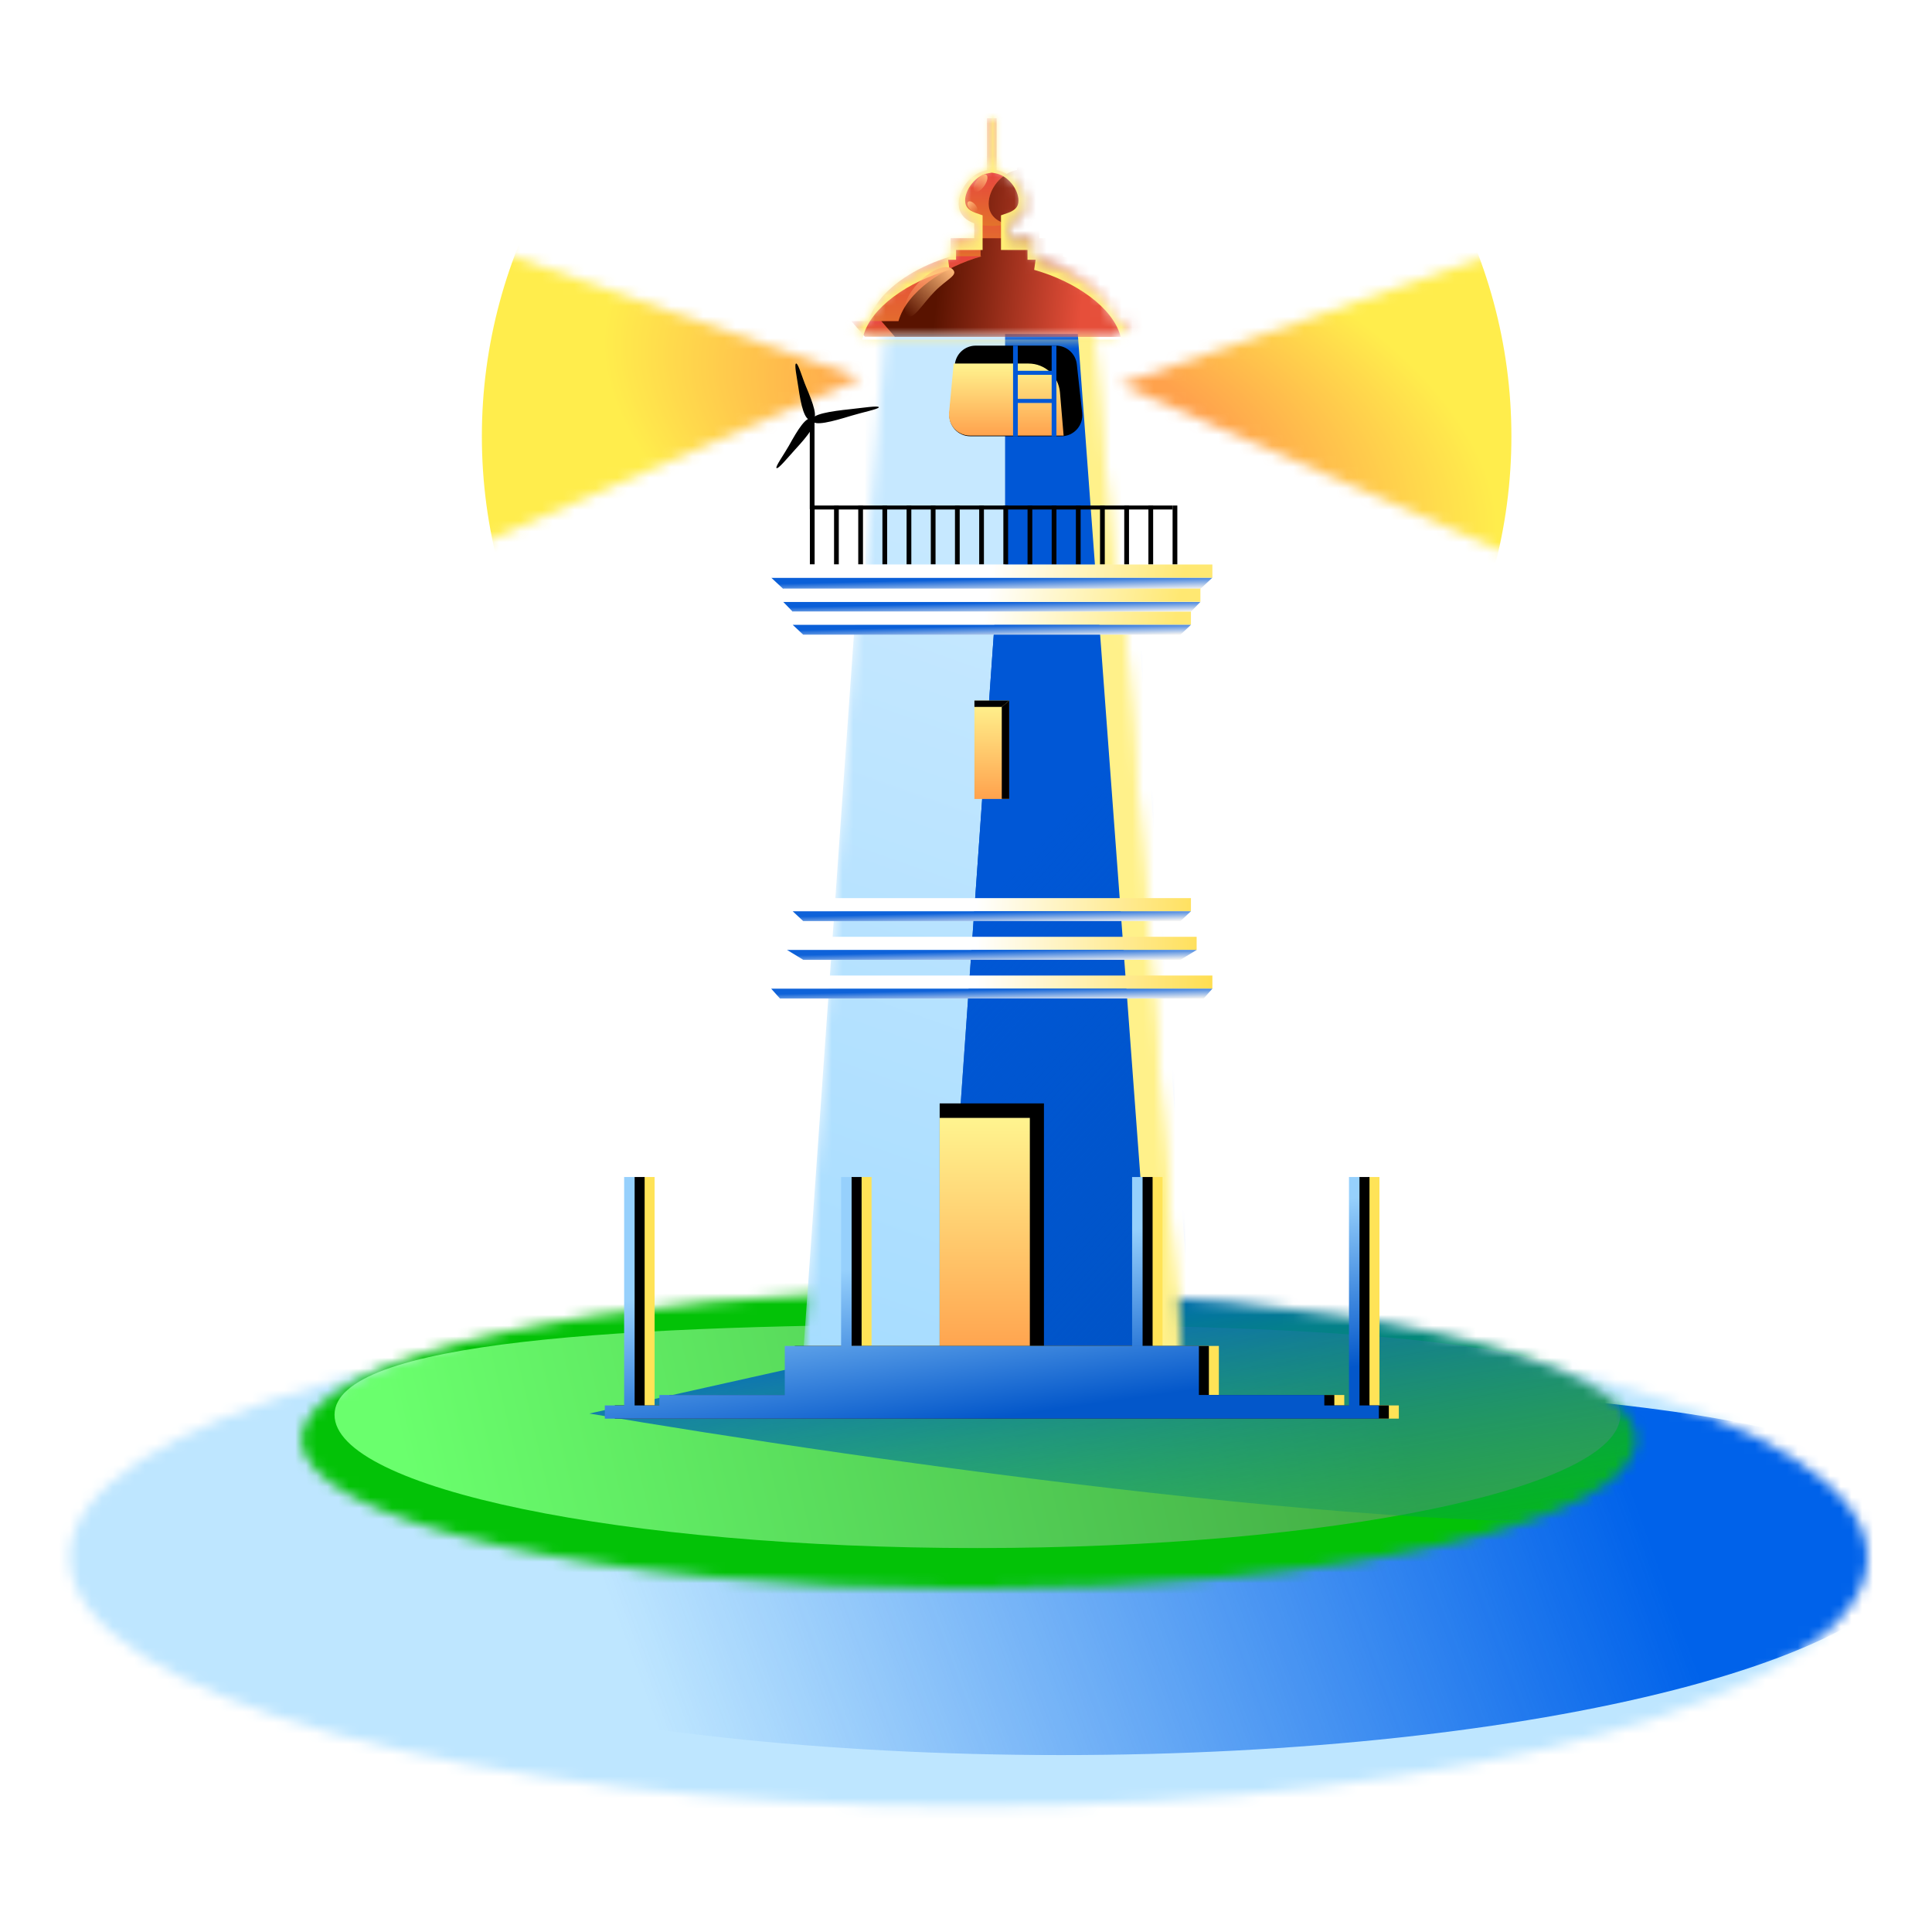 <svg width="180" height="180" viewBox="0 0 180 180" fill="none" xmlns="http://www.w3.org/2000/svg">
<mask id="mask0_30769_252786" style="mask-type:alpha" maskUnits="userSpaceOnUse" x="33" y="19" width="118" height="38">
<path fill-rule="evenodd" clip-rule="evenodd" d="M80.181 35.213L33.768 19.016V55.461L80.181 35.213ZM104.327 35.822L150.74 19.624V56.069L104.327 35.822Z" fill="url(#paint0_linear_30769_252786)"/>
</mask>
<g mask="url(#mask0_30769_252786)">
<g opacity="0.7" filter="url(#filter0_f_30769_252786)">
<circle cx="92.854" cy="40.651" r="47.96" fill="url(#paint1_radial_30769_252786)"/>
</g>
</g>
<mask id="mask1_30769_252786" style="mask-type:alpha" maskUnits="userSpaceOnUse" x="6" y="121" width="168" height="48">
<ellipse cx="90.25" cy="145.095" rx="83.75" ry="23.201" fill="#42AB44"/>
</mask>
<g mask="url(#mask1_30769_252786)">
<path d="M199.799 139.704C199.799 161.924 154.613 179.936 98.873 179.936C43.133 179.936 -2.053 161.924 -2.053 139.704C-2.053 117.485 43.133 112.356 98.873 112.356C154.613 112.356 199.799 117.485 199.799 139.704Z" fill="#BEE6FF"/>
<g filter="url(#filter1_f_30769_252786)">
<path d="M179.582 142.835C179.582 154.257 143.446 163.516 98.871 163.516C54.296 163.516 18.16 154.257 18.16 142.835C18.16 131.414 54.296 128.777 98.871 128.777C143.446 128.777 179.582 131.414 179.582 142.835Z" fill="url(#paint2_linear_30769_252786)"/>
</g>
</g>
<mask id="mask2_30769_252786" style="mask-type:alpha" maskUnits="userSpaceOnUse" x="28" y="120" width="125" height="29">
<ellipse cx="90.249" cy="134.108" rx="62.153" ry="13.924" fill="#42AB44"/>
</mask>
<g mask="url(#mask2_30769_252786)">
<path d="M171.55 130.871C171.55 144.206 138.016 155.017 96.65 155.017C55.284 155.017 21.75 144.206 21.75 130.871C21.75 117.535 55.284 114.457 96.65 114.457C138.016 114.457 171.55 117.535 171.55 130.871Z" fill="#03C207"/>
<g filter="url(#filter2_f_30769_252786)">
<path d="M150.963 131.816C150.963 138.671 124.146 144.228 91.066 144.228C57.985 144.228 31.168 138.671 31.168 131.816C31.168 124.961 57.985 123.379 91.066 123.379C124.146 123.379 150.963 124.961 150.963 131.816Z" fill="url(#paint3_linear_30769_252786)"/>
</g>
<path d="M156.804 141.263C135.756 143.942 80.107 136.002 54.914 131.696L99.88 121.651L136.714 116.867C152.181 123.883 177.853 138.585 156.804 141.263Z" fill="url(#paint4_linear_30769_252786)"/>
</g>
<mask id="mask3_30769_252786" style="mask-type:alpha" maskUnits="userSpaceOnUse" x="74" y="31" width="36" height="96">
<path fill-rule="evenodd" clip-rule="evenodd" d="M82.489 31.102H101.954L103.816 53.207H80.628L82.489 31.102ZM79.64 57.973H104.81L109.976 126.177H74.828L79.64 57.973Z" fill="#050304"/>
<path fill-rule="evenodd" clip-rule="evenodd" d="M82.489 31.102H101.954L103.816 53.207H80.628L82.489 31.102ZM79.64 57.973H104.81L109.976 126.177H74.828L79.64 57.973Z" fill="url(#paint5_linear_30769_252786)"/>
</mask>
<g mask="url(#mask3_30769_252786)">
<path fill-rule="evenodd" clip-rule="evenodd" d="M80.628 31.102H103.816V53.207H80.628V31.102ZM79.64 57.973H104.81L109.976 126.177H74.828L79.64 57.973Z" fill="url(#paint6_linear_30769_252786)"/>
<g filter="url(#filter3_f_30769_252786)">
<path fill-rule="evenodd" clip-rule="evenodd" d="M93.655 31.102H116.843V53.207H93.655V31.102ZM92.668 57.973H117.837L123.003 126.177H87.856L92.668 57.973Z" fill="#0054C7"/>
<path fill-rule="evenodd" clip-rule="evenodd" d="M93.655 31.102H116.843V53.207H93.655V31.102ZM92.668 57.973H117.837L123.003 126.177H87.856L92.668 57.973Z" fill="url(#paint7_linear_30769_252786)"/>
</g>
<g filter="url(#filter4_f_30769_252786)">
<rect x="100.02" y="25.77" width="3.648" height="105.751" transform="rotate(-4.246 100.02 25.77)" fill="#FFF18A"/>
</g>
</g>
<mask id="mask4_30769_252786" style="mask-type:alpha" maskUnits="userSpaceOnUse" x="79" y="11" width="27" height="21">
<path fill-rule="evenodd" clip-rule="evenodd" d="M91.955 11.016H92.85V15.846C94.34 16.11 95.484 17.643 95.484 18.968C95.484 19.907 94.904 20.506 94.032 20.811V22.193H96.232V23.873H96.124C99.697 24.874 103.109 27.158 103.893 29.919H105.489L103.913 31.373H80.58L79.312 29.919H80.915C81.699 27.158 85.112 24.874 88.685 23.873H88.566V22.193H90.766V20.809C89.897 20.503 89.318 19.905 89.318 18.968C89.318 17.648 90.464 16.109 91.955 15.846V11.016Z" fill="url(#paint8_linear_30769_252786)"/>
</mask>
<g mask="url(#mask4_30769_252786)">
<path d="M92.85 11.016H91.955V16.447H92.85V11.016Z" fill="url(#paint9_linear_30769_252786)"/>
<path d="M94.031 18.25H90.766V23.037H94.031V18.25Z" fill="url(#paint10_linear_30769_252786)"/>
<path d="M104.062 31.104C104.062 26.811 97.449 23.328 92.405 23.328C87.362 23.328 80.748 26.811 80.748 31.104H104.062Z" fill="url(#paint11_linear_30769_252786)"/>
<path d="M80.58 31.372L79.312 29.918H105.489L103.913 31.372H80.58Z" fill="url(#paint12_linear_30769_252786)"/>
<path d="M95.484 18.966C95.484 20.415 94.103 21.053 92.401 21.053C90.699 21.053 89.318 20.415 89.318 18.966C89.318 17.517 90.699 15.805 92.401 15.805C94.103 15.805 95.484 17.511 95.484 18.966Z" fill="url(#paint13_linear_30769_252786)"/>
<path d="M96.233 22.191H88.566V23.871H96.233V22.191Z" fill="url(#paint14_linear_30769_252786)"/>
<g filter="url(#filter5_f_30769_252786)">
<path fill-rule="evenodd" clip-rule="evenodd" d="M94.748 11.016H95.643V15.846C97.133 16.11 98.277 17.643 98.277 18.968C98.277 19.907 97.697 20.506 96.825 20.811V22.193H99.025V23.873H98.916C102.49 24.874 105.902 27.158 106.686 29.919H108.282L106.706 31.373H83.373L82.106 29.919H83.708C84.492 27.158 87.905 24.874 91.478 23.873H91.359V22.193H93.559V20.809C92.689 20.503 92.111 19.905 92.111 18.968C92.111 17.648 93.257 16.109 94.748 15.846V11.016Z" fill="#F87336"/>
<path fill-rule="evenodd" clip-rule="evenodd" d="M94.748 11.016H95.643V15.846C97.133 16.11 98.277 17.643 98.277 18.968C98.277 19.907 97.697 20.506 96.825 20.811V22.193H99.025V23.873H98.916C102.49 24.874 105.902 27.158 106.686 29.919H108.282L106.706 31.373H83.373L82.106 29.919H83.708C84.492 27.158 87.905 24.874 91.478 23.873H91.359V22.193H93.559V20.809C92.689 20.503 92.111 19.905 92.111 18.968C92.111 17.648 93.257 16.109 94.748 15.846V11.016Z" fill="url(#paint15_linear_30769_252786)"/>
</g>
<g filter="url(#filter6_f_30769_252786)">
<mask id="path-22-inside-1_30769_252786" fill="white">
<path fill-rule="evenodd" clip-rule="evenodd" d="M91.902 9.754H92.907V15.181C94.58 15.477 95.866 17.199 95.866 18.686C95.866 19.74 95.215 20.412 94.237 20.755V22.314H96.707V24.2H96.617C100.62 25.33 104.437 27.892 105.311 30.987H107.102L105.332 32.62H79.128L77.705 30.987H79.503C80.377 27.892 84.194 25.33 88.198 24.2H88.098V22.314H90.569V20.755C89.592 20.412 88.941 19.74 88.941 18.686C88.941 17.204 90.228 15.476 91.902 15.18V9.754Z"/>
</mask>
<path d="M92.907 9.754H93.884V8.777H92.907V9.754ZM91.902 9.754V8.777H90.925V9.754H91.902ZM92.907 15.181H91.93V16L92.737 16.143L92.907 15.181ZM94.237 20.755L93.914 19.833L93.26 20.062V20.755H94.237ZM94.237 22.314H93.26V23.291H94.237V22.314ZM96.707 22.314H97.684V21.337H96.707V22.314ZM96.707 24.2V25.177H97.684V24.2H96.707ZM96.617 24.2V23.223L96.351 25.14L96.617 24.2ZM105.311 30.987L104.371 31.253L104.572 31.964H105.311V30.987ZM107.102 30.987L107.764 31.705L109.601 30.01H107.102V30.987ZM105.332 32.62V33.597H105.714L105.994 33.338L105.332 32.62ZM79.128 32.62L78.392 33.262L78.684 33.597H79.128V32.62ZM77.705 30.987V30.01H75.558L76.969 31.629L77.705 30.987ZM79.503 30.987V31.964H80.242L80.443 31.253L79.503 30.987ZM88.198 24.2L88.463 25.14L88.198 23.223V24.2ZM88.098 24.2H87.121V25.177H88.098V24.2ZM88.098 22.314V21.337H87.121V22.314H88.098ZM90.569 22.314V23.291H91.546V22.314H90.569ZM90.569 20.755H91.546V20.062L90.893 19.833L90.569 20.755ZM91.902 15.18L92.072 16.142L92.879 16V15.18H91.902ZM92.907 8.777H91.902V10.731H92.907V8.777ZM93.884 15.181V9.754H91.93V15.181H93.884ZM96.843 18.686C96.843 17.676 96.415 16.663 95.772 15.871C95.126 15.074 94.191 14.416 93.078 14.219L92.737 16.143C93.297 16.242 93.841 16.593 94.255 17.102C94.673 17.617 94.889 18.208 94.889 18.686H96.843ZM94.56 21.677C95.168 21.464 95.742 21.125 96.169 20.612C96.607 20.085 96.843 19.43 96.843 18.686H94.889C94.889 18.996 94.799 19.204 94.667 19.363C94.524 19.535 94.284 19.703 93.914 19.833L94.56 21.677ZM95.214 22.314V20.755H93.26V22.314H95.214ZM96.707 21.337H94.237V23.291H96.707V21.337ZM97.684 24.2V22.314H95.73V24.2H97.684ZM96.617 25.177H96.707V23.223H96.617V25.177ZM96.351 25.14C98.254 25.677 100.097 26.551 101.553 27.639C103.02 28.735 104.014 29.987 104.371 31.253L106.251 30.721C105.734 28.892 104.383 27.315 102.722 26.074C101.05 24.825 98.984 23.853 96.882 23.26L96.351 25.14ZM105.311 31.964H107.102V30.01H105.311V31.964ZM106.439 30.269L104.669 31.902L105.994 33.338L107.764 31.705L106.439 30.269ZM105.332 31.643H79.128V33.597H105.332V31.643ZM79.865 31.979L78.442 30.345L76.969 31.629L78.392 33.262L79.865 31.979ZM77.705 31.964H79.503V30.01H77.705V31.964ZM80.443 31.253C80.801 29.987 81.794 28.735 83.261 27.639C84.717 26.551 86.561 25.677 88.463 25.14L87.932 23.26C85.831 23.853 83.764 24.825 82.092 26.074C80.431 27.315 79.08 28.892 78.563 30.721L80.443 31.253ZM88.098 25.177H88.198V23.223H88.098V25.177ZM87.121 22.314V24.2H89.075V22.314H87.121ZM90.569 21.337H88.098V23.291H90.569V21.337ZM89.592 20.755V22.314H91.546V20.755H89.592ZM87.964 18.686C87.964 19.43 88.2 20.085 88.637 20.611C89.064 21.125 89.638 21.464 90.246 21.677L90.893 19.833C90.522 19.703 90.283 19.535 90.14 19.363C90.008 19.204 89.918 18.996 89.918 18.686H87.964ZM91.732 14.218C90.618 14.415 89.682 15.076 89.035 15.873C88.392 16.665 87.964 17.678 87.964 18.686H89.918C89.918 18.211 90.133 17.62 90.552 17.104C90.967 16.593 91.512 16.241 92.072 16.142L91.732 14.218ZM90.925 9.754V15.18H92.879V9.754H90.925Z" fill="#FFEE75" mask="url(#path-22-inside-1_30769_252786)"/>
</g>
</g>
<path d="M109.245 47.098H75.674V47.468H109.245V47.098Z" fill="black"/>
<path d="M75.897 52.591V47.098H75.455V52.591H75.897Z" fill="black"/>
<path d="M78.148 52.595V47.102H77.707V52.595H78.148Z" fill="black"/>
<path d="M80.402 52.591V47.098H79.961V52.591H80.402Z" fill="black"/>
<path d="M82.654 52.591V47.098H82.213V52.591H82.654Z" fill="black"/>
<path d="M84.906 52.591V47.098H84.465V52.591H84.906Z" fill="black"/>
<path d="M87.162 52.591V47.098H86.721V52.591H87.162Z" fill="black"/>
<path d="M89.414 52.595V47.102H88.973V52.595H89.414Z" fill="black"/>
<path d="M91.67 52.591V47.098H91.229V52.591H91.67Z" fill="black"/>
<path d="M93.922 52.591V47.098H93.481V52.591H93.922Z" fill="black"/>
<path d="M96.176 52.595V47.102H95.734V52.595H96.176Z" fill="black"/>
<path d="M98.426 52.591V47.098H97.984V52.591H98.426Z" fill="black"/>
<path d="M100.68 52.591V47.098H100.238V52.591H100.68Z" fill="black"/>
<path d="M102.93 52.595V47.102H102.488V52.595H102.93Z" fill="black"/>
<path d="M105.186 52.591V47.098H104.744V52.591H105.186Z" fill="black"/>
<path d="M107.436 52.591V47.098H106.994V52.591H107.436Z" fill="black"/>
<path d="M109.689 52.591V47.098H109.248V52.591H109.689Z" fill="black"/>
<path d="M72.347 43.61C72.208 43.492 73.059 42.312 73.501 41.523C74.314 40.058 75.14 38.678 75.72 39.016C76.275 39.338 75.235 40.632 74.081 41.882C73.394 42.639 72.498 43.739 72.347 43.61Z" fill="black"/>
<path d="M74.181 33.867C74.376 33.867 74.755 35.22 75.101 36.035C75.745 37.559 76.299 39.035 75.612 39.142C74.95 39.25 74.616 37.71 74.389 36.127C74.25 35.177 73.967 33.867 74.181 33.867Z" fill="black"/>
<path d="M81.877 37.945C81.877 38.111 80.289 38.433 79.33 38.728C77.54 39.276 75.806 39.748 75.68 39.163C75.554 38.6 77.363 38.315 79.223 38.122C80.333 38.004 81.877 37.762 81.877 37.945Z" fill="black"/>
<path d="M75.887 47.434V39.02H75.445V47.434H75.887Z" fill="black"/>
<path d="M94.026 65.277H90.785V74.438H94.026V65.277Z" fill="url(#paint16_linear_30769_252786)"/>
<path d="M97.262 102.801H87.547V126.172H97.262V102.801Z" fill="black"/>
<path d="M95.948 104.152H87.547V126.176H95.948V104.152Z" fill="url(#paint17_linear_30769_252786)"/>
<path d="M60.988 131.196L60.988 109.66H60.011L60.011 131.196H60.988Z" fill="#FFE357"/>
<path d="M128.521 131.196V109.66H127.544V131.196H128.521Z" fill="#FFE357"/>
<path d="M125.243 129.969H63.289V131.198H125.243V129.969Z" fill="#FFE357"/>
<path d="M81.201 125.395V109.66H80.224V125.395H81.201Z" fill="#FFE357"/>
<path d="M108.312 125.395V109.66H107.335V125.395H108.312Z" fill="#FFE357"/>
<path d="M130.326 130.941H58.209V132.17H130.326V130.941Z" fill="#FFE357"/>
<path d="M113.558 125.398H74.975V129.971H113.558V125.398Z" fill="#FFE357"/>
<path d="M60.059 131.196L60.059 109.66H59.081L59.081 131.196H60.059Z" fill="black"/>
<path d="M127.592 131.196V109.66H126.615V131.196H127.592Z" fill="black"/>
<path d="M124.316 129.969H62.361V131.198H124.316V129.969Z" fill="black"/>
<path d="M80.273 125.395V109.66H79.296V125.395H80.273Z" fill="black"/>
<path d="M107.385 125.395V109.66H106.408V125.395H107.385Z" fill="black"/>
<path d="M129.398 130.941H57.281V132.17H129.398V130.941Z" fill="black"/>
<path d="M112.63 125.398H74.047V129.971H112.63V125.398Z" fill="black"/>
<path fill-rule="evenodd" clip-rule="evenodd" d="M56.35 130.942H58.15V109.66H59.127V130.942H61.43V129.968H73.116V125.399H111.699V129.968H123.384V130.942H125.682V109.66H126.659V130.942H128.467V132.171H56.35V130.942ZM79.341 125.396V109.661H78.364V125.396H79.341ZM106.452 109.661V125.396H105.475V109.661H106.452Z" fill="url(#paint18_linear_30769_252786)"/>
<path d="M110.955 56.99H73.853L72.971 56.078H111.838L110.955 56.99Z" fill="url(#paint19_linear_30769_252786)"/>
<path d="M111.839 54.867H72.972L71.85 53.82H112.955L111.839 54.867Z" fill="url(#paint20_linear_30769_252786)"/>
<path fill-rule="evenodd" clip-rule="evenodd" d="M112.955 52.594H71.85V53.823H112.955V52.594ZM111.839 54.837H72.971V56.066H111.839V54.837ZM73.856 56.985H110.958V58.214H73.856V56.985Z" fill="url(#paint21_linear_30769_252786)"/>
<path d="M109.98 59.133H74.833L73.856 58.215H110.957L109.98 59.133Z" fill="url(#paint22_linear_30769_252786)"/>
<path fill-rule="evenodd" clip-rule="evenodd" d="M73.856 83.676H110.958V84.905H73.856V83.676ZM111.489 87.28H73.328V88.509H111.489V87.28ZM112.955 90.888H71.85V92.117H112.955V90.888Z" fill="url(#paint23_linear_30769_252786)"/>
<path d="M109.98 85.815H74.833L73.856 84.902H110.957L109.98 85.815Z" fill="url(#paint24_linear_30769_252786)"/>
<path d="M112.142 93.031H72.669L71.85 92.113H112.955L112.142 93.031Z" fill="url(#paint25_linear_30769_252786)"/>
<path d="M109.983 89.422H74.835L73.328 88.504H111.489L109.983 89.422Z" fill="url(#paint26_linear_30769_252786)"/>
<path d="M90.785 65.269V65.86H93.332L94.026 65.269H90.785Z" fill="black"/>
<path d="M94.026 65.269L93.332 65.86V74.43H94.026V65.269Z" fill="black"/>
<path d="M98.383 32.203H90.903C89.907 32.203 89.071 32.953 88.961 33.943L88.462 38.477C88.334 39.634 89.24 40.645 90.404 40.645H98.883C100.046 40.645 100.952 39.634 100.825 38.477L100.325 33.943C100.216 32.953 99.379 32.203 98.383 32.203Z" fill="black"/>
<path d="M95.833 33.871H88.852L88.423 38.447C88.315 39.593 89.217 40.583 90.368 40.583H99.095L98.753 36.554C98.625 35.037 97.356 33.871 95.833 33.871Z" fill="url(#paint27_linear_30769_252786)"/>
<path d="M94.826 40.656V32.203H94.385V40.656H94.826Z" fill="#0158D7"/>
<path d="M94.602 34.922H98.309V34.546H94.602V34.922Z" fill="#0158D7"/>
<path d="M94.602 37.543H98.309V37.167H94.602V37.543Z" fill="#0158D7"/>
<path d="M98.422 40.659V32.207H97.981V40.659H98.422Z" fill="#0158D7"/>
<g style="mix-blend-mode:overlay">
<ellipse cx="91.344" cy="17.062" rx="0.441" ry="0.954" transform="rotate(34.82 91.344 17.062)" fill="url(#paint28_linear_30769_252786)"/>
</g>
<g style="mix-blend-mode:overlay">
<path d="M87.091 27.146C85.918 28.33 85.058 29.928 84.511 29.387C83.965 28.845 84.472 27.446 85.645 26.262C86.819 25.077 88.213 24.556 88.76 25.098C89.306 25.64 88.264 25.962 87.091 27.146Z" fill="url(#paint29_linear_30769_252786)"/>
</g>
<g style="mix-blend-mode:overlay">
<ellipse cx="90.605" cy="19.266" rx="0.322" ry="0.617" transform="rotate(-41.062 90.605 19.266)" fill="url(#paint30_linear_30769_252786)"/>
</g>
<defs>
<filter id="filter0_f_30769_252786" x="31.218" y="-20.986" width="123.274" height="123.272" filterUnits="userSpaceOnUse" color-interpolation-filters="sRGB">
<feFlood flood-opacity="0" result="BackgroundImageFix"/>
<feBlend mode="normal" in="SourceGraphic" in2="BackgroundImageFix" result="shape"/>
<feGaussianBlur stdDeviation="6.838" result="effect1_foregroundBlur_30769_252786"/>
</filter>
<filter id="filter1_f_30769_252786" x="9.368" y="119.985" width="179.007" height="52.323" filterUnits="userSpaceOnUse" color-interpolation-filters="sRGB">
<feFlood flood-opacity="0" result="BackgroundImageFix"/>
<feBlend mode="normal" in="SourceGraphic" in2="BackgroundImageFix" result="shape"/>
<feGaussianBlur stdDeviation="4.396" result="effect1_foregroundBlur_30769_252786"/>
</filter>
<filter id="filter2_f_30769_252786" x="22.376" y="114.587" width="137.38" height="38.432" filterUnits="userSpaceOnUse" color-interpolation-filters="sRGB">
<feFlood flood-opacity="0" result="BackgroundImageFix"/>
<feBlend mode="normal" in="SourceGraphic" in2="BackgroundImageFix" result="shape"/>
<feGaussianBlur stdDeviation="4.396" result="effect1_foregroundBlur_30769_252786"/>
</filter>
<filter id="filter3_f_30769_252786" x="78.086" y="21.332" width="54.687" height="114.613" filterUnits="userSpaceOnUse" color-interpolation-filters="sRGB">
<feFlood flood-opacity="0" result="BackgroundImageFix"/>
<feBlend mode="normal" in="SourceGraphic" in2="BackgroundImageFix" result="shape"/>
<feGaussianBlur stdDeviation="4.885" result="effect1_foregroundBlur_30769_252786"/>
</filter>
<filter id="filter4_f_30769_252786" x="96.112" y="21.592" width="19.284" height="113.546" filterUnits="userSpaceOnUse" color-interpolation-filters="sRGB">
<feFlood flood-opacity="0" result="BackgroundImageFix"/>
<feBlend mode="normal" in="SourceGraphic" in2="BackgroundImageFix" result="shape"/>
<feGaussianBlur stdDeviation="1.954" result="effect1_foregroundBlur_30769_252786"/>
</filter>
<filter id="filter5_f_30769_252786" x="80.152" y="9.062" width="30.084" height="24.263" filterUnits="userSpaceOnUse" color-interpolation-filters="sRGB">
<feFlood flood-opacity="0" result="BackgroundImageFix"/>
<feBlend mode="normal" in="SourceGraphic" in2="BackgroundImageFix" result="shape"/>
<feGaussianBlur stdDeviation="0.977" result="effect1_foregroundBlur_30769_252786"/>
</filter>
<filter id="filter6_f_30769_252786" x="76.728" y="8.777" width="31.35" height="24.821" filterUnits="userSpaceOnUse" color-interpolation-filters="sRGB">
<feFlood flood-opacity="0" result="BackgroundImageFix"/>
<feBlend mode="normal" in="SourceGraphic" in2="BackgroundImageFix" result="shape"/>
<feGaussianBlur stdDeviation="0.488" result="effect1_foregroundBlur_30769_252786"/>
</filter>
<linearGradient id="paint0_linear_30769_252786" x1="33.768" y1="60.243" x2="68.808" y2="5.294" gradientUnits="userSpaceOnUse">
<stop stop-color="#EFBD6C"/>
<stop offset="1" stop-color="#FFF48E"/>
</linearGradient>
<radialGradient id="paint1_radial_30769_252786" cx="0" cy="0" r="1" gradientUnits="userSpaceOnUse" gradientTransform="translate(97.846 40.651) rotate(-73.552) scale(22.712 42.994)">
<stop offset="0.396" stop-color="#FF7A00"/>
<stop offset="1" stop-color="#FFE600"/>
</radialGradient>
<linearGradient id="paint2_linear_30769_252786" x1="127.88" y1="73.211" x2="40.695" y2="105.332" gradientUnits="userSpaceOnUse">
<stop stop-color="#0062EA"/>
<stop offset="1" stop-color="#0062EA" stop-opacity="0"/>
</linearGradient>
<linearGradient id="paint3_linear_30769_252786" x1="128.498" y1="123.379" x2="39.454" y2="144.228" gradientUnits="userSpaceOnUse">
<stop stop-color="#42AB44"/>
<stop offset="1" stop-color="#6AFF6D"/>
</linearGradient>
<linearGradient id="paint4_linear_30769_252786" x1="102.751" y1="116.867" x2="109.836" y2="162.311" gradientUnits="userSpaceOnUse">
<stop stop-color="#0158D7"/>
<stop offset="1" stop-color="#0EBF11" stop-opacity="0"/>
</linearGradient>
<linearGradient id="paint5_linear_30769_252786" x1="109.976" y1="126.177" x2="92.402" y2="126.177" gradientUnits="userSpaceOnUse">
<stop stop-color="#0057D6"/>
<stop offset="1" stop-color="#0057D6" stop-opacity="0"/>
</linearGradient>
<linearGradient id="paint6_linear_30769_252786" x1="64.375" y1="131.742" x2="92.403" y2="52.408" gradientUnits="userSpaceOnUse">
<stop stop-color="#A3DBFF"/>
<stop offset="1" stop-color="#C6E8FF"/>
</linearGradient>
<linearGradient id="paint7_linear_30769_252786" x1="76.787" y1="100.2" x2="105.43" y2="126.177" gradientUnits="userSpaceOnUse">
<stop stop-color="#0057D6"/>
<stop offset="1" stop-color="#0057D6" stop-opacity="0"/>
</linearGradient>
<linearGradient id="paint8_linear_30769_252786" x1="92.401" y1="11.016" x2="92.401" y2="31.373" gradientUnits="userSpaceOnUse">
<stop stop-color="#E7413E"/>
<stop offset="1" stop-color="#E3732B"/>
</linearGradient>
<linearGradient id="paint9_linear_30769_252786" x1="92.403" y1="11.016" x2="92.403" y2="16.447" gradientUnits="userSpaceOnUse">
<stop stop-color="#E7413E"/>
<stop offset="1" stop-color="#E3732B"/>
</linearGradient>
<linearGradient id="paint10_linear_30769_252786" x1="92.398" y1="18.25" x2="92.398" y2="23.037" gradientUnits="userSpaceOnUse">
<stop stop-color="#E7413E"/>
<stop offset="1" stop-color="#E3732B"/>
</linearGradient>
<linearGradient id="paint11_linear_30769_252786" x1="92.405" y1="23.328" x2="92.405" y2="31.104" gradientUnits="userSpaceOnUse">
<stop stop-color="#E7413E"/>
<stop offset="1" stop-color="#E3732B"/>
</linearGradient>
<linearGradient id="paint12_linear_30769_252786" x1="92.401" y1="29.918" x2="92.401" y2="31.372" gradientUnits="userSpaceOnUse">
<stop stop-color="#E7413E"/>
<stop offset="1" stop-color="#E3732B"/>
</linearGradient>
<linearGradient id="paint13_linear_30769_252786" x1="92.401" y1="15.805" x2="92.401" y2="21.053" gradientUnits="userSpaceOnUse">
<stop stop-color="#E7413E"/>
<stop offset="1" stop-color="#E3732B"/>
</linearGradient>
<linearGradient id="paint14_linear_30769_252786" x1="92.4" y1="22.191" x2="92.4" y2="23.871" gradientUnits="userSpaceOnUse">
<stop stop-color="#E7413E"/>
<stop offset="1" stop-color="#E3732B"/>
</linearGradient>
<linearGradient id="paint15_linear_30769_252786" x1="87.585" y1="23.849" x2="101.121" y2="25.186" gradientUnits="userSpaceOnUse">
<stop offset="0" stop-color="#591300"/>
<stop offset="1" stop-color="#E64F3A"/>
</linearGradient>
<linearGradient id="paint16_linear_30769_252786" x1="92.405" y1="65.277" x2="92.405" y2="74.438" gradientUnits="userSpaceOnUse">
<stop stop-color="#FFF48F"/>
<stop offset="1" stop-color="#FFA24D"/>
</linearGradient>
<linearGradient id="paint17_linear_30769_252786" x1="91.748" y1="104.152" x2="91.748" y2="126.176" gradientUnits="userSpaceOnUse">
<stop stop-color="#FFF48F"/>
<stop offset="1" stop-color="#FFA24D"/>
</linearGradient>
<linearGradient id="paint18_linear_30769_252786" x1="90.207" y1="116.71" x2="92.412" y2="132.171" gradientUnits="userSpaceOnUse">
<stop stop-color="#96D0FC"/>
<stop offset="1" stop-color="#0357CA"/>
</linearGradient>
<linearGradient id="paint19_linear_30769_252786" x1="75.108" y1="56.542" x2="75.135" y2="57.778" gradientUnits="userSpaceOnUse">
<stop stop-color="#0A5FD8"/>
<stop offset="0.962" stop-color="#F2F2F2"/>
</linearGradient>
<linearGradient id="paint20_linear_30769_252786" x1="74.11" y1="54.352" x2="74.143" y2="55.77" gradientUnits="userSpaceOnUse">
<stop stop-color="#0A5FD8"/>
<stop offset="0.962" stop-color="#F2F2F2"/>
</linearGradient>
<linearGradient id="paint21_linear_30769_252786" x1="92.402" y1="52.594" x2="110.057" y2="55.403" gradientUnits="userSpaceOnUse">
<stop stop-color="white"/>
<stop offset="1" stop-color="#FFE872"/>
</linearGradient>
<linearGradient id="paint22_linear_30769_252786" x1="75.895" y1="58.681" x2="75.924" y2="59.925" gradientUnits="userSpaceOnUse">
<stop stop-color="#0A5FD8"/>
<stop offset="0.962" stop-color="#F2F2F2"/>
</linearGradient>
<linearGradient id="paint23_linear_30769_252786" x1="90.934" y1="84.959" x2="112.956" y2="85.157" gradientUnits="userSpaceOnUse">
<stop stop-color="white"/>
<stop offset="1" stop-color="#FFDE51"/>
</linearGradient>
<linearGradient id="paint24_linear_30769_252786" x1="75.895" y1="85.366" x2="75.924" y2="86.602" gradientUnits="userSpaceOnUse">
<stop stop-color="#0E62D9"/>
<stop offset="0.962" stop-color="#F2F2F2"/>
</linearGradient>
<linearGradient id="paint25_linear_30769_252786" x1="74.11" y1="92.58" x2="74.135" y2="93.823" gradientUnits="userSpaceOnUse">
<stop stop-color="#0E62D9"/>
<stop offset="0.962" stop-color="#F2F2F2"/>
</linearGradient>
<linearGradient id="paint26_linear_30769_252786" x1="75.426" y1="88.97" x2="75.454" y2="90.214" gradientUnits="userSpaceOnUse">
<stop stop-color="#0E62D9"/>
<stop offset="0.962" stop-color="#F2F2F2"/>
</linearGradient>
<linearGradient id="paint27_linear_30769_252786" x1="93.659" y1="33.871" x2="93.659" y2="40.583" gradientUnits="userSpaceOnUse">
<stop stop-color="#FFF48F"/>
<stop offset="1" stop-color="#FFA24D"/>
</linearGradient>
<linearGradient id="paint28_linear_30769_252786" x1="91.344" y1="16.108" x2="91.344" y2="18.016" gradientUnits="userSpaceOnUse">
<stop stop-color="#FFB978"/>
<stop offset="1" stop-color="#FFB978" stop-opacity="0"/>
</linearGradient>
<linearGradient id="paint29_linear_30769_252786" x1="88.76" y1="25.098" x2="84.511" y2="29.387" gradientUnits="userSpaceOnUse">
<stop stop-color="#FFB978"/>
<stop offset="1" stop-color="#FFB978" stop-opacity="0"/>
</linearGradient>
<linearGradient id="paint30_linear_30769_252786" x1="90.605" y1="18.648" x2="90.605" y2="19.883" gradientUnits="userSpaceOnUse">
<stop stop-color="#FFB978"/>
<stop offset="1" stop-color="#FFB978" stop-opacity="0"/>
</linearGradient>
</defs>
</svg>
